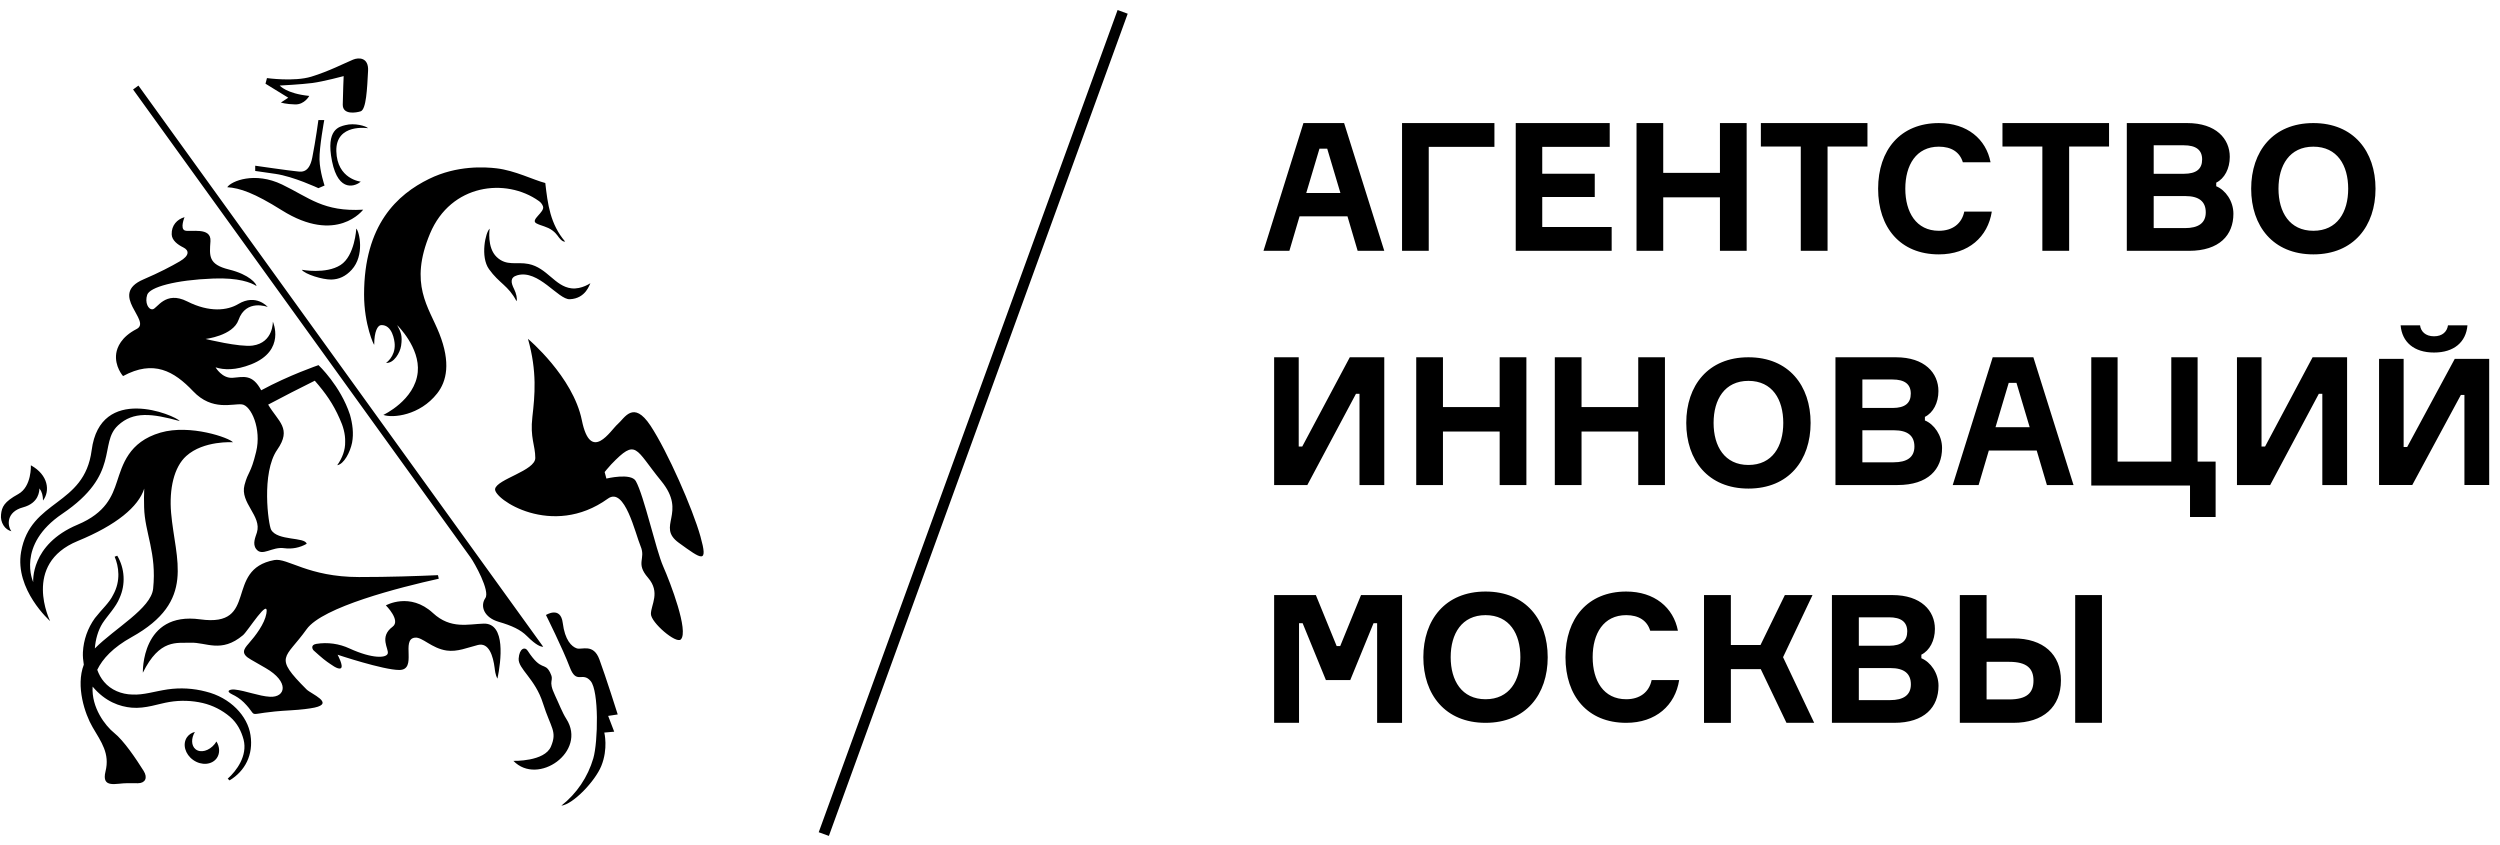 <?xml version="1.0" encoding="UTF-8"?> <svg xmlns="http://www.w3.org/2000/svg" width="213" height="72" viewBox="0 0 213 72" fill="none"><path fill-rule="evenodd" clip-rule="evenodd" d="M111.292 16.445H114.204L113.078 12.666H112.418L111.292 16.445ZM114.804 18.429H110.723L109.855 21.371H107.649L111.053 10.486H114.518L117.94 21.371H115.672L114.804 18.429ZM121.729 12.514V21.371H119.454V10.486H127.325V12.514H121.729ZM137.314 19.341V21.371H129.141V10.486H137.148V12.514H131.399V14.801H135.873V16.782H131.399V19.341H137.314ZM148.815 10.486V21.371H146.539V16.811H141.707V21.371H139.432V10.486H141.707V14.726H146.539V10.486H148.815ZM159.107 12.485H155.708V21.371H153.426V12.485H150.026V10.486H159.107V12.485ZM169.701 18.03C169.368 20.176 167.719 21.673 165.192 21.673C161.89 21.673 160.016 19.375 160.016 16.079C160.016 12.784 161.907 10.486 165.192 10.486C167.598 10.486 169.217 11.847 169.595 13.827H167.235C166.977 12.965 166.266 12.496 165.192 12.496C163.254 12.496 162.332 14.069 162.332 16.079C162.332 18.074 163.254 19.663 165.192 19.663C166.357 19.663 167.143 19.058 167.356 18.029L169.701 18.03ZM179.691 12.485H176.291V21.371H174.009V12.485H170.61V10.486H179.691V12.485ZM187.931 18.092C187.931 17.177 187.361 16.705 186.19 16.705H183.495V19.434H186.159C187.3 19.434 187.931 19.006 187.931 18.094V18.092ZM187.622 13.581C187.622 12.776 187.098 12.379 186.066 12.379H183.495V14.806H186.081C187.116 14.802 187.622 14.407 187.622 13.583V13.581ZM190.286 18.213C190.286 20.027 189.1 21.371 186.499 21.371H181.204V10.486H186.359C188.792 10.486 189.977 11.813 189.977 13.367C189.977 14.359 189.531 15.213 188.823 15.562V15.868C189.608 16.188 190.286 17.131 190.286 18.213ZM200.066 16.08C200.066 14.085 199.136 12.496 197.097 12.496C195.072 12.496 194.127 14.085 194.127 16.079C194.127 18.074 195.072 19.663 197.097 19.663C199.136 19.663 200.066 18.074 200.066 16.079V16.08ZM202.394 16.08C202.394 19.254 200.535 21.673 197.097 21.673C193.655 21.673 191.8 19.254 191.8 16.079C191.8 12.905 193.655 10.486 197.097 10.486C200.535 10.486 202.394 12.905 202.394 16.079V16.08ZM110.651 30.44V38.047H110.95L115.003 30.44H117.94V41.325H115.829V33.552H115.528L111.385 41.325H108.556V30.44H110.651ZM130.048 30.44V41.325H127.771V36.765H122.94V41.325H120.663V30.44H122.94V34.68H127.771V30.44H130.048ZM141.853 30.44V41.325H139.578V36.765H134.747V41.325H132.47V30.44H134.747V34.68H139.578V30.44H141.853ZM151.935 36.033C151.935 34.039 151.007 32.45 148.967 32.45C146.941 32.45 145.998 34.037 145.998 36.033C145.998 38.029 146.942 39.615 148.967 39.615C151.007 39.615 151.935 38.03 151.935 36.033ZM154.264 36.033C154.264 39.209 152.406 41.627 148.967 41.627C145.525 41.627 143.669 39.209 143.669 36.033C143.669 32.859 145.525 30.44 148.967 30.44C152.406 30.44 154.264 32.859 154.264 36.033ZM163.108 38.047C163.108 37.131 162.539 36.659 161.367 36.659H158.674V39.388H161.338C162.479 39.388 163.108 38.959 163.108 38.047ZM162.799 33.536C162.799 32.73 162.276 32.333 161.243 32.333H158.674V34.758H161.26C162.294 34.755 162.799 34.359 162.799 33.536ZM165.463 38.167C165.463 39.982 164.277 41.325 161.676 41.325H156.381V30.44H161.537C163.971 30.44 165.154 31.767 165.154 33.322C165.154 34.314 164.71 35.167 164.002 35.517V35.822C164.785 36.142 165.463 37.086 165.463 38.167ZM170.017 36.399H172.929L171.803 32.62H171.143L170.017 36.399ZM173.527 38.383H169.448L168.578 41.325H166.372L169.778 30.44H173.243L176.664 41.325H174.397L173.527 38.383ZM186.589 41.368H178.177V30.44H180.419V39.331H184.994V30.44H187.236V39.331H188.771V44.046H186.589V41.368ZM192.682 30.44V38.047H192.983L197.033 30.44H199.972V41.325H197.862V33.552H197.563L193.418 41.325H190.589V30.44H192.682ZM210.227 27.717C210.106 29.147 209.083 30.036 207.379 30.036C205.677 30.036 204.651 29.147 204.533 27.717H206.189C206.249 28.229 206.64 28.652 207.379 28.652C208.103 28.652 208.492 28.247 208.568 27.717H210.227ZM204.79 30.577V38.087H205.09L209.144 30.577H212.079V41.324H209.969V33.647H209.667L205.525 41.324H202.696V30.577H204.79ZM108.556 50.702H112.112L113.884 55.046H114.186L115.958 50.702H119.454V61.587H117.331V53.096H117.025L115.042 57.942H112.967L110.984 53.096H110.677V61.585H108.556V50.702ZM129.536 55.992C129.536 53.998 128.608 52.41 126.568 52.41C124.542 52.41 123.598 53.996 123.598 55.992C123.598 57.988 124.543 59.575 126.568 59.575C128.608 59.575 129.536 57.989 129.536 55.992ZM131.865 55.992C131.865 59.168 130.005 61.585 126.568 61.585C123.126 61.585 121.269 59.166 121.269 55.992C121.269 52.818 123.126 50.399 126.568 50.399C130.005 50.399 131.864 52.818 131.864 55.992H131.865ZM143.064 57.944C142.732 60.09 141.081 61.585 138.553 61.585C135.255 61.585 133.379 59.289 133.379 55.992C133.379 52.697 135.27 50.399 138.555 50.399C140.961 50.399 142.58 51.759 142.959 53.74H140.598C140.339 52.879 139.628 52.41 138.555 52.41C136.616 52.41 135.695 53.982 135.695 55.992C135.695 57.988 136.616 59.575 138.555 59.575C139.72 59.575 140.506 58.97 140.719 57.944H143.064ZM145.182 50.702H147.469V54.954H149.995L152.069 50.702H154.426L151.916 55.992L154.568 61.585H152.207L150.017 57.01H147.47V61.587H145.182V50.702ZM162.807 58.308C162.807 57.393 162.237 56.919 161.067 56.919H158.372V59.65H161.036C162.176 59.65 162.807 59.222 162.807 58.308ZM162.497 53.797C162.497 52.99 161.974 52.594 160.942 52.594H158.372V55.018H160.957C161.992 55.015 162.497 54.619 162.497 53.797ZM165.161 58.429C165.161 60.243 163.974 61.585 161.374 61.585H156.08V50.7H161.235C163.669 50.7 164.854 52.029 164.854 53.583C164.854 54.573 164.407 55.427 163.7 55.778V56.082C164.484 56.404 165.161 57.347 165.161 58.429ZM176.806 61.585H179.086V50.7H176.806V61.585ZM173.253 57.988C173.253 56.966 172.702 56.388 171.185 56.388H169.257V59.591H171.185C172.702 59.591 173.253 59.024 173.253 57.988ZM166.977 61.585V50.7H169.257V54.39H171.535C174.093 54.39 175.591 55.747 175.591 57.973C175.591 60.228 174.091 61.585 171.535 61.585H166.977ZM18.292 63.391C17.818 63.979 17.092 64.177 16.664 63.836C16.288 63.533 16.277 62.907 16.604 62.361C16.333 62.424 16.095 62.583 15.933 62.809C15.528 63.394 15.764 64.265 16.465 64.754C17.167 65.248 18.066 65.168 18.473 64.586C18.756 64.18 18.723 63.634 18.441 63.175C18.398 63.247 18.349 63.322 18.292 63.391ZM42.314 21.894C41.469 21.085 41.719 19.486 41.719 19.486C41.363 19.786 40.908 21.873 41.662 22.93C42.535 24.156 43.316 24.326 44.007 25.661C44.092 25.472 43.984 24.994 43.805 24.636C43.533 24.092 43.429 23.641 44.066 23.455C45.877 22.93 47.559 25.539 48.548 25.494C49.93 25.436 50.239 24.195 50.3 24.136C50.358 24.076 49.572 24.672 48.682 24.566C47.273 24.396 46.619 22.814 45.035 22.491C44.022 22.285 43.164 22.706 42.314 21.894ZM41.353 50.955C40.882 51.643 41.242 52.615 42.487 52.978C43.61 53.305 44.354 53.647 44.903 54.201C45.71 55.007 46.088 55.108 46.281 55.103L11.795 7.292L11.338 7.624L40.091 47.493C40.421 47.951 41.768 50.344 41.353 50.955ZM41.219 53.133C39.907 53.166 38.403 53.634 36.888 52.231C34.923 50.417 32.877 51.578 32.877 51.578C32.877 51.578 34.17 52.865 33.449 53.397C32.279 54.263 33.14 55.276 33.037 55.675C32.931 56.069 31.753 56.151 29.778 55.25C28.897 54.84 27.912 54.703 26.952 54.858C26.441 54.943 26.613 55.314 26.725 55.42C26.725 55.42 27.557 56.18 27.879 56.391C28.141 56.556 28.801 57.105 29.048 56.927C29.288 56.755 28.763 55.783 28.763 55.783C28.763 55.783 32.655 57.082 34.016 57.082C35.597 57.082 34.116 54.451 35.36 54.327C35.987 54.261 36.772 55.242 38.061 55.427C38.964 55.557 39.83 55.175 40.716 54.953C41.657 54.719 42.013 55.886 42.144 56.914C42.167 57.082 42.201 57.507 42.383 57.819C42.693 56.337 43.108 53.089 41.219 53.133ZM51.066 56.177C50.553 54.796 49.574 55.392 49.136 55.239C48.696 55.087 48.129 54.541 47.946 53.073C47.763 51.605 46.516 52.398 46.516 52.398C46.516 52.398 47.959 55.292 48.539 56.834C49.123 58.373 49.613 57.18 50.322 58.025C51.037 58.87 50.955 63.211 50.55 64.609C50.085 66.204 49.133 67.615 47.827 68.642C48.83 68.526 50.703 66.557 51.228 65.266C51.833 63.783 51.486 62.415 51.486 62.415L52.33 62.34L51.815 60.995L52.63 60.871C52.635 60.871 51.576 57.553 51.066 56.177ZM17.535 58.922C16.477 58.644 15.373 58.58 14.289 58.735C13.152 58.904 12.235 59.225 11.282 59.176C10.336 59.155 9.448 58.784 8.87 58.097C8.608 57.796 8.422 57.443 8.285 57.068C8.742 56.123 9.631 55.163 11.217 54.282C16.757 51.202 14.923 47.729 14.579 43.702C14.404 41.658 14.819 39.795 15.87 38.851C17.352 37.514 19.845 37.679 19.845 37.679C19.562 37.314 16.223 36.12 13.673 36.858C10.944 37.653 10.437 39.629 9.966 41.034C9.561 42.253 9.03 43.687 6.616 44.7C2.558 46.403 2.831 49.597 2.831 49.597C2.831 49.597 1.36 46.442 5.303 43.777C10.313 40.394 8.384 37.792 10.059 36.24C11.367 35.031 12.933 35.224 15.322 35.876C14.894 35.369 8.544 32.705 7.809 38.36C7.185 43.169 2.595 42.499 1.796 47.023C1.237 50.231 4.272 52.919 4.272 52.919C4.272 52.919 1.845 48.06 6.617 46.096C9.919 44.739 11.798 43.174 12.289 41.627C12.261 42.123 12.266 42.647 12.279 43.223C12.331 45.398 13.366 47.096 13.047 50.156C12.872 51.839 9.796 53.519 8.08 55.248C8.139 54.474 8.348 53.72 8.736 53.099C9.169 52.437 9.88 51.726 10.19 50.942C10.447 50.37 10.562 49.745 10.527 49.12C10.493 48.494 10.309 47.886 9.991 47.346C9.912 47.379 9.84 47.408 9.769 47.431C10.117 48.247 10.309 49.484 9.638 50.684C9.306 51.373 8.714 51.86 8.085 52.666C7.473 53.515 7.118 54.522 7.064 55.567C7.047 55.914 7.082 56.27 7.14 56.63C6.438 58.467 7.239 60.84 7.879 61.938C8.646 63.245 9.366 64.202 8.991 65.718C8.615 67.238 9.934 66.712 10.867 66.727L11.748 66.732C12.362 66.73 12.614 66.284 12.238 65.681C11.584 64.64 10.548 63.098 9.721 62.438C8.984 61.848 7.778 60.297 7.891 58.499C8.979 59.794 10.205 60.201 11.217 60.294C12.405 60.398 13.528 59.95 14.441 59.807C15.383 59.651 16.346 59.682 17.275 59.897C18.129 60.1 18.923 60.502 19.593 61.07C20.225 61.609 20.573 62.329 20.756 63.023C21.1 64.389 20.16 65.671 19.402 66.343C19.447 66.395 19.508 66.444 19.558 66.49C20.886 65.691 21.602 64.296 21.342 62.633C21.1 60.995 19.619 59.428 17.535 58.922ZM16.455 33.333C18.083 35.052 19.833 34.361 20.614 34.454C21.395 34.544 22.298 36.549 21.822 38.493C21.348 40.438 21.159 40.101 20.833 41.32C20.425 42.856 22.329 43.956 21.887 45.373C21.765 45.766 21.492 46.331 21.822 46.771C22.335 47.462 23.169 46.552 24.22 46.707C24.879 46.796 25.55 46.664 26.127 46.333C26.003 45.733 23.631 46.101 23.1 45.132C22.866 44.705 22.245 40.287 23.622 38.313C24.885 36.502 23.712 35.937 22.847 34.474C24.162 33.776 25.486 33.096 26.82 32.436C27.735 33.487 28.379 34.394 28.935 35.662C29.229 36.291 29.43 36.969 29.407 37.649C29.424 38.341 29.167 39.022 28.731 39.637C29.309 39.547 29.837 38.514 29.997 37.716C30.149 36.917 30.033 36.095 29.817 35.335C29.012 32.87 27.137 31.109 27.137 31.109C27.137 31.109 24.604 31.976 22.254 33.253C21.512 31.86 20.766 32.109 19.84 32.187C18.921 32.269 18.367 31.298 18.367 31.298C19.08 31.527 20.07 31.565 21.399 31.042C24.377 29.865 23.246 27.403 23.246 27.403C23.246 27.403 23.308 29.19 21.528 29.443C20.421 29.598 17.515 28.879 17.515 28.879C17.515 28.879 19.843 28.608 20.319 27.268C20.962 25.432 22.811 26.155 22.811 26.155C22.811 26.155 21.825 24.994 20.305 25.901C19.379 26.46 17.841 26.639 15.953 25.682C14.07 24.73 13.387 26.312 13.005 26.351C12.625 26.393 12.328 25.771 12.54 25.12C12.753 24.468 14.918 23.855 18.179 23.731C20.33 23.649 21.386 24.071 21.853 24.37C21.858 24.194 21.278 23.396 19.505 22.961C17.731 22.523 17.847 21.797 17.931 20.549C18.012 19.299 16.197 19.797 15.755 19.64C15.314 19.483 15.723 18.501 15.723 18.501C15.09 18.684 14.605 19.197 14.628 19.962C14.641 20.474 15.131 20.841 15.618 21.082C16.107 21.323 16.187 21.762 15.307 22.273C14.6 22.685 13.582 23.221 12.219 23.806C9.187 25.105 12.974 27.345 11.642 28.031C10.305 28.718 9.979 29.613 9.904 30.103C9.741 31.215 10.483 32.042 10.483 32.042C13.09 30.626 14.825 31.617 16.455 33.333ZM31.883 29.361C31.883 28.247 32.171 27.711 32.478 27.698C33.416 27.66 33.617 28.989 33.63 29.35C33.67 30.409 32.889 30.917 32.889 30.917C33.559 30.975 34.088 30.046 34.175 29.456C34.302 28.582 34.147 28.279 33.838 27.701C33.838 27.701 35.801 29.6 35.592 31.708C35.355 34.098 32.661 35.351 32.661 35.351C33.459 35.637 35.767 35.405 37.244 33.523C38.06 32.485 38.416 30.904 37.427 28.412C36.532 26.15 34.824 24.234 36.639 19.898C38.411 15.672 43.095 15.119 45.913 17.128C46.073 17.239 46.196 17.396 46.263 17.579C46.446 18.079 45.13 18.733 45.707 19.034C46.102 19.245 46.622 19.299 47.07 19.639C47.482 19.949 47.564 20.215 47.773 20.408C47.93 20.555 48 20.585 48.152 20.585C46.877 19.093 46.665 17.391 46.459 15.593C45.459 15.337 43.872 14.524 42.303 14.341C41.319 14.225 38.939 14.07 36.553 15.244C33.863 16.563 31.019 19.133 31.019 25.089C31.017 27.652 31.883 29.507 31.883 29.361ZM1.958 43.227C3.342 42.852 3.342 41.822 3.36 41.611C3.582 41.905 3.659 42.227 3.664 42.646C4.277 41.848 4.13 40.467 2.63 39.642C2.63 39.642 2.715 41.456 1.554 42.096C0.345 42.762 0.155 43.187 0.088 43.844C0.052 44.164 0.126 44.486 0.297 44.759C0.454 45.02 0.721 45.202 0.971 45.264C0.605 44.772 0.533 43.613 1.956 43.227H1.958ZM30.942 17.865C27.546 18.058 26.359 16.842 24.038 15.724C21.711 14.601 19.71 15.422 19.361 15.95C20.441 16.017 21.67 16.447 24.001 17.909C28.703 20.863 30.942 17.865 30.942 17.865ZM29.42 10.661C28.927 10.791 27.732 10.986 28.289 13.742C28.85 16.499 30.339 15.83 30.738 15.477C30.738 15.477 28.714 15.267 28.655 12.879C28.598 10.483 31.36 10.924 31.36 10.924C31.195 10.738 30.202 10.452 29.42 10.661ZM59.679 45.707C59.011 43.329 56.88 38.478 55.422 36.265C53.956 34.052 53.207 35.639 52.624 36.139C52.039 36.639 50.326 39.522 49.574 35.807C48.822 32.088 44.983 28.868 44.983 28.868C45.776 31.668 45.563 33.717 45.359 35.513C45.151 37.308 45.607 37.935 45.607 39.019C45.607 40.106 42.355 40.817 42.183 41.652C42.018 42.489 47.028 45.918 51.797 42.481C53.232 41.446 54.124 45.457 54.58 46.542C55.043 47.631 54.122 47.964 55.208 49.218C56.294 50.471 55.458 51.527 55.458 52.308C55.458 53.04 57.61 54.881 58.006 54.479C58.699 53.787 57.128 49.673 56.502 48.253C55.876 46.831 54.874 42.236 54.168 40.982C53.76 40.266 51.664 40.774 51.664 40.774L51.517 40.219C51.517 40.219 51.808 39.846 52.078 39.562C54.252 37.304 54.083 38.225 56.339 40.983C58.591 43.737 55.876 44.828 57.837 46.248C59.8 47.67 60.346 48.087 59.679 45.707ZM23.934 8.737C23.934 8.737 24.351 8.879 25.151 8.897C25.952 8.914 26.348 8.172 26.348 8.172C24.399 7.977 23.831 7.289 23.831 7.289C23.831 7.289 25.687 7.194 26.627 7.07C27.567 6.944 29.28 6.485 29.28 6.485C29.28 6.485 29.214 8.021 29.203 8.914C29.195 9.804 30.34 9.608 30.723 9.487C31.205 9.335 31.279 7.559 31.36 6.037C31.419 4.887 30.568 4.877 30.081 5.081C29.361 5.38 28 6.081 26.526 6.531C25.053 6.98 22.745 6.653 22.745 6.653L22.62 7.132L24.56 8.325L23.934 8.737ZM27.126 16.033L27.652 15.807C27.652 15.807 27.25 14.631 27.221 13.588C27.198 12.542 27.626 10.231 27.626 10.231H27.127C27.127 10.231 26.902 11.929 26.608 13.416C26.317 14.904 25.537 14.613 25.156 14.583C24.774 14.556 21.744 14.119 21.744 14.119V14.565L23.468 14.814C25.001 15.034 27.127 16.031 27.127 16.031L27.126 16.033ZM29.015 22.579C27.765 23.38 25.712 22.984 25.712 22.984C25.986 23.37 27.477 23.829 28.227 23.818C28.878 23.803 29.453 23.546 29.965 22.984C31.079 21.765 30.625 19.733 30.354 19.478C30.357 19.478 30.234 21.799 29.015 22.579ZM26.124 58.744C23.252 55.878 24.3 56.167 26.124 53.609C27.474 51.715 34.062 50.043 37.382 49.307L37.316 49.003C35.633 49.079 33.112 49.167 30.581 49.164C26.243 49.16 24.493 47.51 23.368 47.717C19.055 48.525 22.121 53.47 17.063 52.769C12.003 52.071 12.171 57.316 12.171 57.316C13.606 54.398 15.09 54.809 16.233 54.76C17.556 54.703 18.848 55.68 20.704 54.117C21.113 53.778 22.96 50.785 22.695 52.28C22.54 53.153 21.783 54.152 21.18 54.837C20.748 55.327 20.498 55.701 21.376 56.195L22.63 56.917C24.679 58.094 24.339 59.432 23.005 59.365C22.054 59.313 20.931 58.847 19.99 58.749C19.608 58.712 19.174 58.869 19.777 59.158C20.096 59.308 20.454 59.527 20.77 59.839C22.272 61.343 20.475 60.75 24.777 60.518C25.692 60.465 26.343 60.38 26.805 60.286C28.517 59.911 26.501 59.119 26.124 58.744ZM48.248 61.245C47.902 60.706 47.623 59.95 47.3 59.276C46.614 57.839 47.287 58.115 46.864 57.288C46.39 56.373 46.152 57.27 44.957 55.441C44.723 55.077 44.248 55.237 44.19 56.111C44.13 56.986 45.596 57.811 46.263 59.929C46.936 62.054 47.489 62.299 46.943 63.6C46.403 64.904 43.742 64.826 43.742 64.826C45.818 66.987 50.045 64.038 48.248 61.245ZM70.621 71.22L69.755 70.906L95.219 0.854L96.08 1.168L70.621 71.22Z" fill="black"></path></svg> 